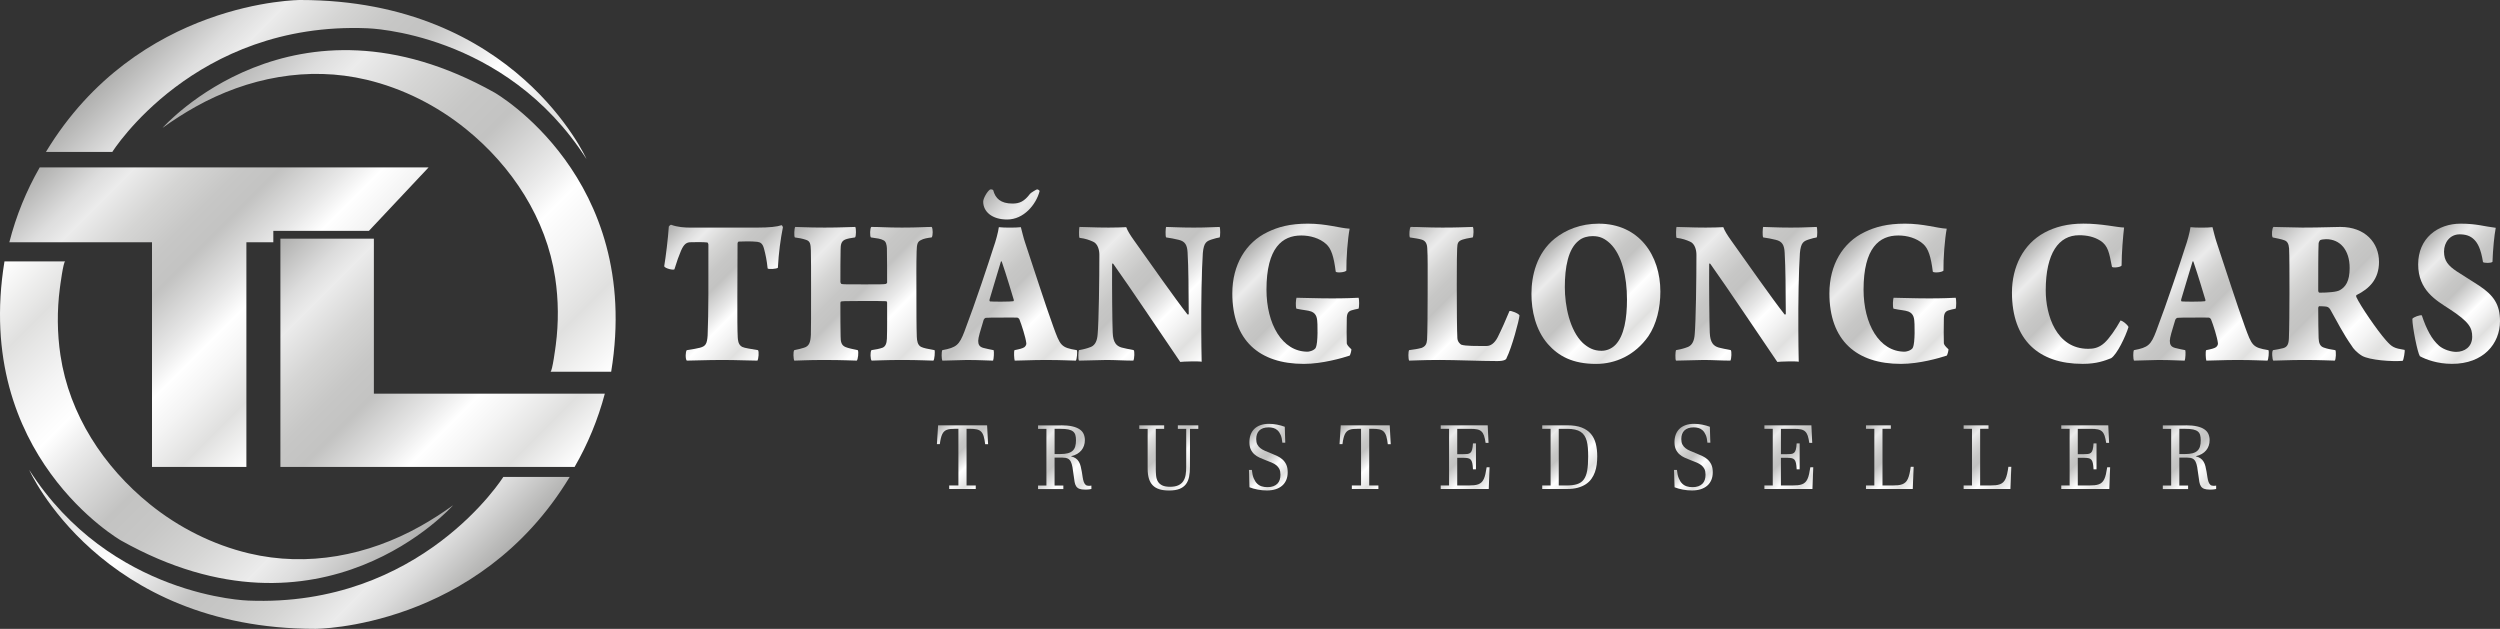 <?xml version="1.0" encoding="UTF-8"?> <svg xmlns="http://www.w3.org/2000/svg" xmlns:xlink="http://www.w3.org/1999/xlink" id="Layer_2" data-name="Layer 2" viewBox="0 0 1615.11 406.26"><rect x="0" y="0" width="1615.11" height="406.26" fill="#333333" stroke="none"/><defs><style> .cls-1 { fill: url(#_Безымянный_градиент_2-10); } .cls-1, .cls-2, .cls-3, .cls-4, .cls-5, .cls-6, .cls-7, .cls-8, .cls-9, .cls-10, .cls-11, .cls-12, .cls-13, .cls-14, .cls-15, .cls-16, .cls-17, .cls-18, .cls-19, .cls-20, .cls-21, .cls-22, .cls-23, .cls-24, .cls-25, .cls-26, .cls-27, .cls-28, .cls-29, .cls-30, .cls-31, .cls-32 { stroke-width: 0px; } .cls-2 { fill: url(#_Безымянный_градиент_2-16); } .cls-3 { fill: url(#_Безымянный_градиент_2-13); } .cls-4 { fill: url(#_Безымянный_градиент_2-14); } .cls-5 { fill: url(#_Безымянный_градиент_2-18); } .cls-6 { fill: url(#_Безымянный_градиент_2-12); } .cls-7 { fill: url(#_Безымянный_градиент_2-11); } .cls-8 { fill: url(#_Безымянный_градиент_2-19); } .cls-9 { fill: url(#_Безымянный_градиент_2-15); } .cls-10 { fill: url(#_Безымянный_градиент_2-17); } .cls-11 { fill: url(#_Безымянный_градиент_2-26); } .cls-12 { fill: url(#_Безымянный_градиент_2-25); } .cls-13 { fill: url(#_Безымянный_градиент_2-28); } .cls-14 { fill: url(#_Безымянный_градиент_2-24); } .cls-15 { fill: url(#_Безымянный_градиент_2-22); } .cls-16 { fill: url(#_Безымянный_градиент_2-23); } .cls-17 { fill: url(#_Безымянный_градиент_2-29); } .cls-18 { fill: url(#_Безымянный_градиент_2-21); } .cls-19 { fill: url(#_Безымянный_градиент_2-27); } .cls-20 { fill: url(#_Безымянный_градиент_2-20); } .cls-21 { fill: url(#_Безымянный_градиент_2-32); } .cls-22 { fill: url(#_Безымянный_градиент_2-30); } .cls-23 { fill: url(#_Безымянный_градиент_2-31); } .cls-24 { fill: url(#_Безымянный_градиент_2); } .cls-25 { fill: url(#_Безымянный_градиент_2-9); } .cls-26 { fill: url(#_Безымянный_градиент_2-4); } .cls-27 { fill: url(#_Безымянный_градиент_2-3); } .cls-28 { fill: url(#_Безымянный_градиент_2-6); } .cls-29 { fill: url(#_Безымянный_градиент_2-5); } .cls-30 { fill: url(#_Безымянный_градиент_2-2); } .cls-31 { fill: url(#_Безымянный_градиент_2-7); } .cls-32 { fill: url(#_Безымянный_градиент_2-8); } </style><linearGradient id="_Безымянный_градиент_2" data-name="Безымянный градиент 2" x1="431.73" y1="146.61" x2="503.72" y2="218.59" gradientUnits="userSpaceOnUse"><stop offset="0" stop-color="#afafae"></stop><stop offset=".03" stop-color="#b9b9b8"></stop><stop offset=".13" stop-color="#ddd"></stop><stop offset=".19" stop-color="#ececec"></stop><stop offset=".19" stop-color="#ebebeb"></stop><stop offset=".3" stop-color="#d5d5d4"></stop><stop offset=".4" stop-color="#c7c7c6"></stop><stop offset=".48" stop-color="#c3c3c2"></stop><stop offset=".61" stop-color="#e8e8e8"></stop><stop offset=".68" stop-color="#fff"></stop><stop offset=".76" stop-color="#f4f4f4"></stop><stop offset=".87" stop-color="#e0e0df"></stop><stop offset="1" stop-color="#fff"></stop></linearGradient><linearGradient id="_Безымянный_градиент_2-2" data-name="Безымянный градиент 2" x1="514.05" y1="146.32" x2="601.87" y2="234.14" xlink:href="#_Безымянный_градиент_2"></linearGradient><linearGradient id="_Безымянный_градиент_2-3" data-name="Безымянный градиент 2" x1="612" y1="149.93" x2="695.05" y2="232.97" xlink:href="#_Безымянный_градиент_2"></linearGradient><linearGradient id="_Безымянный_градиент_2-4" data-name="Безымянный градиент 2" x1="698.34" y1="145.67" x2="781.34" y2="228.67" xlink:href="#_Безымянный_градиент_2"></linearGradient><linearGradient id="_Безымянный_градиент_2-5" data-name="Безымянный градиент 2" x1="810.1" y1="155.64" x2="878.07" y2="223.61" xlink:href="#_Безымянный_градиент_2"></linearGradient><linearGradient id="_Безымянный_градиент_2-6" data-name="Безымянный градиент 2" x1="899.53" y1="158.42" x2="973.03" y2="231.91" xlink:href="#_Безымянный_градиент_2"></linearGradient><linearGradient id="_Безымянный_градиент_2-7" data-name="Безымянный градиент 2" x1="999.81" y1="158.46" x2="1062.22" y2="220.87" xlink:href="#_Безымянный_градиент_2"></linearGradient><linearGradient id="_Безымянный_градиент_2-8" data-name="Безымянный градиент 2" x1="1084.08" y1="145.67" x2="1167.07" y2="228.67" xlink:href="#_Безымянный_градиент_2"></linearGradient><linearGradient id="_Безымянный_градиент_2-9" data-name="Безымянный градиент 2" x1="1195.83" y1="155.64" x2="1263.8" y2="223.61" xlink:href="#_Безымянный_градиент_2"></linearGradient><linearGradient id="_Безымянный_градиент_2-10" data-name="Безымянный градиент 2" x1="1312.86" y1="156.03" x2="1376.17" y2="219.34" xlink:href="#_Безымянный_градиент_2"></linearGradient><linearGradient id="_Безымянный_градиент_2-11" data-name="Безымянный градиент 2" x1="1388" y1="173.89" x2="1455.98" y2="241.88" xlink:href="#_Безымянный_градиент_2"></linearGradient><linearGradient id="_Безымянный_градиент_2-12" data-name="Безымянный градиент 2" x1="1460.88" y1="154.46" x2="1545.86" y2="239.44" xlink:href="#_Безымянный_градиент_2"></linearGradient><linearGradient id="_Безымянный_градиент_2-13" data-name="Безымянный градиент 2" x1="1560.35" y1="161.15" x2="1616.59" y2="217.39" xlink:href="#_Безымянный_градиент_2"></linearGradient><linearGradient id="_Безымянный_градиент_2-14" data-name="Безымянный градиент 2" x1="605.48" y1="275.35" x2="638.21" y2="308.09" xlink:href="#_Безымянный_градиент_2"></linearGradient><linearGradient id="_Безымянный_градиент_2-15" data-name="Безымянный градиент 2" x1="666.46" y1="278.94" x2="704.25" y2="316.73" xlink:href="#_Безымянный_градиент_2"></linearGradient><linearGradient id="_Безымянный_градиент_2-16" data-name="Безымянный градиент 2" x1="738.03" y1="272.76" x2="772.16" y2="306.89" xlink:href="#_Безымянный_градиент_2"></linearGradient><linearGradient id="_Безымянный_градиент_2-17" data-name="Безымянный градиент 2" x1="805.39" y1="282.04" x2="832.73" y2="309.39" xlink:href="#_Безымянный_градиент_2"></linearGradient><linearGradient id="_Безымянный_градиент_2-18" data-name="Безымянный градиент 2" x1="865.59" y1="275.35" x2="898.33" y2="308.09" xlink:href="#_Безымянный_градиент_2"></linearGradient><linearGradient id="_Безымянный_градиент_2-19" data-name="Безымянный градиент 2" x1="928.05" y1="277.47" x2="964.14" y2="313.56" xlink:href="#_Безымянный_градиент_2"></linearGradient><linearGradient id="_Безымянный_градиент_2-20" data-name="Безымянный градиент 2" x1="992.56" y1="278.56" x2="1025.87" y2="311.87" xlink:href="#_Безымянный_градиент_2"></linearGradient><linearGradient id="_Безымянный_градиент_2-21" data-name="Безымянный градиент 2" x1="1080.01" y1="282.04" x2="1107.36" y2="309.39" xlink:href="#_Безымянный_градиент_2"></linearGradient><linearGradient id="_Безымянный_градиент_2-22" data-name="Безымянный градиент 2" x1="1137.18" y1="277.47" x2="1173.27" y2="313.56" xlink:href="#_Безымянный_градиент_2"></linearGradient><linearGradient id="_Безымянный_градиент_2-23" data-name="Безымянный градиент 2" x1="1199.21" y1="281.04" x2="1234.89" y2="316.72" xlink:href="#_Безымянный_градиент_2"></linearGradient><linearGradient id="_Безымянный_градиент_2-24" data-name="Безымянный градиент 2" x1="1262.3" y1="281.04" x2="1297.98" y2="316.72" xlink:href="#_Безымянный_градиент_2"></linearGradient><linearGradient id="_Безымянный_градиент_2-25" data-name="Безымянный градиент 2" x1="1328.97" y1="277.47" x2="1365.05" y2="313.56" xlink:href="#_Безымянный_градиент_2"></linearGradient><linearGradient id="_Безымянный_градиент_2-26" data-name="Безымянный градиент 2" x1="1393.1" y1="278.94" x2="1430.89" y2="316.73" xlink:href="#_Безымянный_градиент_2"></linearGradient><linearGradient id="_Безымянный_градиент_2-27" data-name="Безымянный градиент 2" x1="58.22" y1="75.57" x2="221.75" y2="239.09" xlink:href="#_Безымянный_градиент_2"></linearGradient><linearGradient id="_Безымянный_градиент_2-28" data-name="Безымянный градиент 2" x1="171.64" y1="163.7" x2="340.41" y2="332.46" xlink:href="#_Безымянный_градиент_2"></linearGradient><linearGradient id="_Безымянный_градиент_2-29" data-name="Безымянный градиент 2" x1="114.42" y1="4.79" x2="295.61" y2="185.97" xlink:href="#_Безымянный_градиент_2"></linearGradient><linearGradient id="_Безымянный_градиент_2-30" data-name="Безымянный градиент 2" x1="165.6" y1="21.92" x2="389.33" y2="245.65" xlink:href="#_Безымянный_градиент_2"></linearGradient><linearGradient id="_Безымянный_градиент_2-31" data-name="Безымянный градиент 2" x1="-4669.83" y1="-14236" x2="-4488.65" y2="-14054.82" gradientTransform="translate(-4386.52 -13834.52) rotate(-180)" xlink:href="#_Безымянный_градиент_2"></linearGradient><linearGradient id="_Безымянный_градиент_2-32" data-name="Безымянный градиент 2" x1="-4618.65" y1="-14221.63" x2="-4394.92" y2="-13997.9" gradientTransform="translate(-4386.52 -13834.52) rotate(-180)" xlink:href="#_Безымянный_градиент_2"></linearGradient></defs><g id="Layer_1-2" data-name="Layer 1"><g><g><path class="cls-24" d="m489.33,232.98c-5.24,0-12.97-.42-22.57-.42-10.85,0-18.7.42-23.07.42-1-.99-.87-5.93,0-6.77,3.74-.56,6.98-1.13,8.48-1.55,3.74-.99,4.61-2.54,4.99-7.9.62-14.82.5-36.27.5-58.85,0-.28-.37-1.27-.75-1.27-2.37-.28-8.23-.28-11.1-.14-2,.14-3.87.85-5.86,5.5-1.37,3.25-2.62,6.63-4.24,12-.62.71-6.11-.56-6.61-1.98,1-5.93,2.49-18.06,2.99-25.68.12-.28,1.12-1.27,1.5-1.13,3.99,1.55,8.98,1.83,11.97,1.83h43.64c7.85,0,12.84-.56,15.71-1.55.5.14.87,1.13.87,1.41-1.5,7.48-2.74,16.51-3.24,26.11-.87.71-5.98,1.13-6.61.42-.62-5.64-1.25-8.61-2.37-12.84-.87-3.25-2.24-4.09-4.36-4.37-3.62-.42-9.6-.28-12.09-.14-.25.14-.62.71-.62,1.27,0,20.46-.37,52.78.12,60.54.12,1.41.12,4.8,2.87,6.21,1.75.85,5.61,1.27,10.22,2.12.75.85.37,5.64-.37,6.77Z"></path><path class="cls-30" d="m513.76,146.61c3.24,0,7.23.42,19.08.42,10.6,0,16.96-.42,19.7-.42.62.85.62,6.07-.12,6.77-2.37.28-5.24.85-6.48,1.41-2.49,1.13-2.87,3.25-2.87,6.63-.13,5.93-.13,12.98-.13,20.89.25.71.37.85.62,1.13,1.12.28,2.99.28,15.21.28,8.98,0,12.22,0,13.47-.28.37-.14.87-.56.87-.85,0-6.91,0-14.25-.13-22.3-.12-1.83-.5-4.37-2.24-5.08-1.75-.99-4.11-1.27-8.1-1.83-.75-.71-.62-6.07.25-6.77,6.36,0,9.6.42,19.82.42,10.97,0,14.59-.42,19.2-.42.87.99.87,5.79,0,6.77-2.62.28-5.49.85-6.86,1.69-2.37.99-2.74,2.82-2.87,7.34-.25,9.17-.13,16.09-.13,27.8,0,9.6,0,21.03.25,27.38.12,2.54.5,5.36,2.74,6.49,1.75.85,4.11,1.27,8.73,2.12.37.99,0,6.07-.75,6.77-2.87,0-9.1-.42-20.2-.42s-17.21.42-19.7.42c-.87-.85-1-5.64-.12-6.77,2.87-.42,5.11-.85,7.11-1.55,1.87-.71,2.74-2.68,2.87-5.79.25-6.77.13-14.25.13-23.43,0-.28-.25-.85-.62-.85-2.37-.14-8.6-.14-14.21-.14-13.34,0-14.59.14-15.09.42-.12.14-.25.71-.25.85,0,9.03,0,16.37.13,21.45,0,3.39.37,5.93,3.24,7.06,1.62.71,5.11,1.41,7.85,1.98.75,1.13.12,6.07-.62,6.77-2.24,0-8.23-.42-21.57-.42-10.35,0-16.71.42-18.83.42-.5-.71-.87-5.79,0-6.77,2.87-.56,4.36-.99,6.23-1.55,3.37-.99,4.24-3.39,4.49-8.33.13-2.12.13-15.24.13-27.94,0-13.97,0-22.16-.13-26.39-.12-4.52-.5-6.21-3.12-7.06-2.49-.85-4.99-1.27-7.23-1.55-.62-.56-.37-6.21.25-6.77Z"></path><path class="cls-27" d="m623.1,214.07c7.36-19.33,15.58-44.31,18.83-54.47,1.25-3.39,2.99-9.74,3.37-12.84,2.24.28,4.61.28,7.11.28,2.62,0,4.99,0,7.11-.28.75,2.82,1.75,7.06,2.62,9.6,4.74,14.11,13.59,41.77,18.33,54.61,4.49,12.28,4.86,13.55,15.21,15.24.5.99,0,6.07-.62,6.77-3.24,0-8.35-.42-19.45-.42-9.48,0-15.34.42-20.07.42-.37-1.13-.62-5.93-.12-6.77,2.87-.56,5.36-1.13,6.48-1.98,1.12-.99,1.25-2.12,1.12-2.68-.37-3.39-2.99-11.71-4.49-15.38-.25-.42-.87-.99-1.5-.99-2.49-.14-7.36,0-10.85,0-4.99,0-7.36,0-9.23.14-.5,0-1.25.71-1.5,1.41-2.12,6.92-3.49,11.43-3.49,13.41,0,2.26.62,3.95,3.49,4.66,2.24.56,4.24.99,6.48,1.41.37.85.12,5.79-.37,6.77-2.99,0-8.35-.42-16.96-.42-4.74,0-11.35.42-15.83.42-.5-1.13-.62-5.5,0-6.77,9.23-1.69,10.97-3.39,14.34-12.14Zm42.39-88.91c.37-.56,4.11-2.82,4.49-2.82.5,0,1.75.56,1.62,1.27-2.25,8.47-10.1,18.2-20.95,18.2-9.6,0-15.46-4.94-15.46-11.57,0-1.98,2.49-6.49,4.36-7.76.37-.28,1.87-.14,2.12.42,1.37,5.22,4.74,8.61,12.47,8.61,4.61,0,7.61-1.41,11.35-6.35Zm-18.83,43.75c-2.24,7.2-5.24,17.64-7.36,24.56-.13.42-.13,1.13.37,1.27,1.5.14,3.86.14,7.48.14,4.12,0,6.61-.14,7.48-.28.25,0,.37-.56.37-.71-.62-2.12-5.11-17.08-7.85-24.98-.12,0-.37-.14-.5,0Z"></path><path class="cls-26" d="m697.4,146.61c4.24,0,9.1.42,18.83.42,4.11,0,8.85-.14,11.35-.28,1,2.54,2.37,4.8,4.99,8.47,10.47,14.68,26.93,38.24,34.66,47.98.25,0,.5-.14.75-.14-.12-18.06-.12-29.07-.75-39.94-.25-4.66-1.5-7.2-5.74-8.18-2.87-.71-5.24-1.13-8.1-1.55-.62-.56-.37-6.49,0-6.77,2.74,0,8.35.42,17.83.42s13.71-.42,16.71-.42c.5.56.5,6.21,0,6.77-1.5.28-2.87.56-4.99,1.27-3.37,1.13-5.24,1.83-5.86,8.89-.75,11.15-1.12,31.47-1,50.1,0,6.49.13,14.54.25,20.04-1.99-.42-11.97-.14-13.84.14-9.48-13.83-32.17-47.84-43.26-63.36-.5-.56-.75,0-.75.14-.13,15.52.12,38.24.37,44.31.25,6.35,2.37,8.61,5.74,9.6,2.12.56,4.36.99,7.85,1.69.62.71.5,5.5-.25,6.77-5.74,0-11.6-.42-17.33-.42-5.24,0-12.47.42-17.83.42-.62-.85-.37-6.21,0-6.77,2.99-.56,4.99-.99,7.85-2.12,2.87-1.27,3.99-4.37,4.24-8.19.75-7.76,1.12-36.27,1.12-51.23,0-3.1-1-7.34-4.24-8.61-2.24-.99-4.86-1.98-8.6-2.4-.5-.71-.37-6.49,0-7.06Z"></path><path class="cls-29" d="m871.94,229.73c-4.61,1.55-17.83,5.36-29.55,5.36-28.93,0-46.26-15.24-46.26-45.58,0-18.35,8.6-32.88,22.94-39.66,6.73-3.25,14.34-5.36,25.81-5.36,12.22,0,20.82,2.96,27.05,3.25-1.25,6.49-2.24,19.19-2.12,27.1-1,1.13-5.98,1.55-6.86.71-1.25-9.74-2.87-14.96-6.23-17.92-4.24-3.81-10.35-5.5-16.08-5.5-12.22,0-22.44,7.9-22.44,35,0,22.16,10.1,40.08,26.56,40.08.62,0,3.62-.42,5.11-2.26.5-.71,1-3.39,1-4.09.37-3.53.37-7.62.25-11.43-.12-3.53-.37-6.77-3.99-8.18-2.37-.85-5.11-.85-9.6-1.83-.62-1.41-.37-6.21.12-7.06,3.37,0,12.72.42,22.82.42,9.1,0,14.21-.28,17.21-.42.5.85.5,6.21,0,7.06-1.5.28-3.49.71-4.74,1.13-1.99.71-2.87,2.12-2.87,5.5-.12,2.54-.12,15.1,0,15.81.25.99.87,1.83,2.99,3.81,0,.99-.62,3.39-1.12,4.09Z"></path><path class="cls-28" d="m911.34,146.61c6.36,0,10.47.42,20.57.42s14.09-.28,19.58-.42c.75.85.5,5.79,0,6.77-3.49.56-5.36.99-6.61,1.41-2.87.99-3.37,2.12-3.49,5.64-.13,2.26-.25,8.47-.25,23.57s.12,30.62.37,34.29c.12,2.68,1.87,3.95,2.49,4.37,2.87.99,9.85.85,16.46.85,2.37,0,4.99-1.55,7.11-5.64,2.37-4.66,5.61-12,7.61-16.93.87-.42,5.98,1.55,6.48,2.82-.25,3.25-4.99,20.89-8.35,27.52-.13.99-1.62,1.98-5.98,1.98-10.85,0-26.68-.71-37.03-.71-12.22,0-16.96.42-19.95.42-.62-1.27-.62-5.93,0-6.77,4.11-.56,5.11-.71,7.98-1.41,2.49-.99,3.37-2.4,3.62-5.36.25-3.25.37-20.74.37-29.21,0-16.79.12-24.27-.25-29.78-.12-2.96-1.12-4.94-3.62-5.64-1.5-.56-5.11-.99-7.61-1.41-.62-1.27-.25-6.21.5-6.77Z"></path><path class="cls-31" d="m999.98,222.26c-7.98-9.17-10.6-21.59-10.6-32.46,0-11.71,3.37-26.25,15.09-35.7,7.11-5.64,16.71-9.6,28.3-9.6,26.18,0,39.9,20.46,39.9,43.89,0,10.58-2.49,21.03-7.73,28.79-8.73,12.42-21.32,17.92-33.79,17.92-15.21,0-24.31-5.08-31.17-12.84Zm43.64.56c5.73-5.93,7.48-17.22,7.48-29.35,0-14.82-3.37-28.93-10.85-36.13-3.49-3.25-6.61-4.8-11.35-4.8-3.12,0-6.48.85-8.85,2.82-6.98,5.36-9.1,17.22-9.1,30.2,0,12,3.12,27.8,11.59,35.99,3.49,3.1,6.98,5.08,12.09,5.08,2.99,0,6.36-1.13,8.98-3.81Z"></path><path class="cls-32" d="m1083.13,146.61c4.24,0,9.1.42,18.83.42,4.11,0,8.85-.14,11.35-.28,1,2.54,2.37,4.8,4.99,8.47,10.47,14.68,26.93,38.24,34.66,47.98.25,0,.5-.14.75-.14-.12-18.06-.12-29.07-.75-39.94-.25-4.66-1.5-7.2-5.74-8.18-2.87-.71-5.24-1.13-8.1-1.55-.62-.56-.37-6.49,0-6.77,2.74,0,8.35.42,17.83.42s13.71-.42,16.71-.42c.5.56.5,6.21,0,6.77-1.5.28-2.87.56-4.99,1.27-3.37,1.13-5.24,1.83-5.86,8.89-.75,11.15-1.12,31.47-1,50.1,0,6.49.13,14.54.25,20.04-1.99-.42-11.97-.14-13.84.14-9.48-13.83-32.17-47.84-43.26-63.36-.5-.56-.75,0-.75.14-.13,15.52.12,38.24.37,44.31.25,6.35,2.37,8.61,5.74,9.6,2.12.56,4.36.99,7.85,1.69.62.71.5,5.5-.25,6.77-5.74,0-11.6-.42-17.33-.42-5.24,0-12.47.42-17.83.42-.62-.85-.37-6.21,0-6.77,2.99-.56,4.99-.99,7.85-2.12,2.87-1.27,3.99-4.37,4.24-8.19.75-7.76,1.12-36.27,1.12-51.23,0-3.1-1-7.34-4.24-8.61-2.24-.99-4.86-1.98-8.6-2.4-.5-.71-.37-6.49,0-7.06Z"></path><path class="cls-25" d="m1257.68,229.73c-4.61,1.55-17.83,5.36-29.55,5.36-28.93,0-46.26-15.24-46.26-45.58,0-18.35,8.6-32.88,22.94-39.66,6.73-3.25,14.34-5.36,25.81-5.36,12.22,0,20.82,2.96,27.05,3.25-1.25,6.49-2.24,19.19-2.12,27.1-1,1.13-5.98,1.55-6.86.71-1.25-9.74-2.87-14.96-6.23-17.92-4.24-3.81-10.35-5.5-16.08-5.5-12.22,0-22.44,7.9-22.44,35,0,22.16,10.1,40.08,26.56,40.08.62,0,3.62-.42,5.11-2.26.5-.71,1-3.39,1-4.09.37-3.53.37-7.62.25-11.43-.12-3.53-.37-6.77-3.99-8.18-2.37-.85-5.11-.85-9.6-1.83-.62-1.41-.37-6.21.12-7.06,3.37,0,12.72.42,22.82.42,9.1,0,14.21-.28,17.21-.42.5.85.5,6.21,0,7.06-1.5.28-3.49.71-4.74,1.13-1.99.71-2.87,2.12-2.87,5.5-.12,2.54-.12,15.1,0,15.81.25.99.87,1.83,2.99,3.81,0,.99-.62,3.39-1.12,4.09Z"></path><path class="cls-1" d="m1356.91,155.5c-3.99-2.54-8.6-3.53-13.71-3.53-13.09,0-21.57,11.43-21.57,35.7,0,15.81,6.73,37.68,27.43,37.68,3.12,0,6.73-.42,10.47-3.81,3.12-2.82,7.23-8.75,10.47-14.54,1.5.42,4.11,2.4,5.11,4.23-1.87,6.21-7.48,17.78-11.22,20.18-3.99,1.55-9.23,3.67-18.45,3.67-28.3,0-45.63-15.38-45.63-46.15,0-16.23,7.11-31.19,21.07-38.67,6.86-3.67,14.84-5.79,25.06-5.79,11.97,0,21.57,2.4,26.31,2.54-.62,4.94-1.62,16.93-1.62,24.56-.62,1.13-5.98,1.69-6.23.71-1.75-9.03-2.49-13.55-7.48-16.79Z"></path><path class="cls-7" d="m1392.94,214.07c7.36-19.33,15.58-44.31,18.83-54.47,1.25-3.39,2.99-9.74,3.37-12.84,2.24.28,4.61.28,7.11.28,2.62,0,4.99,0,7.11-.28.75,2.82,1.75,7.06,2.62,9.6,4.74,14.11,13.59,41.77,18.33,54.61,4.49,12.28,4.86,13.55,15.21,15.24.5.99,0,6.07-.62,6.77-3.24,0-8.35-.42-19.45-.42-9.48,0-15.34.42-20.07.42-.37-1.13-.62-5.93-.12-6.77,2.87-.56,5.36-1.13,6.48-1.98,1.12-.99,1.25-2.12,1.12-2.68-.37-3.39-2.99-11.71-4.49-15.38-.25-.42-.87-.99-1.5-.99-2.49-.14-7.36,0-10.85,0-4.99,0-7.36,0-9.23.14-.5,0-1.25.71-1.5,1.41-2.12,6.92-3.49,11.43-3.49,13.41,0,2.26.62,3.95,3.49,4.66,2.24.56,4.24.99,6.48,1.41.37.85.12,5.79-.37,6.77-2.99,0-8.35-.42-16.96-.42-4.74,0-11.35.42-15.83.42-.5-1.13-.62-5.5,0-6.77,9.23-1.69,10.97-3.39,14.34-12.14Zm23.56-45.16c-2.24,7.2-5.24,17.64-7.36,24.56-.13.42-.13,1.13.37,1.27,1.5.14,3.86.14,7.48.14,4.12,0,6.61-.14,7.48-.28.25,0,.37-.56.37-.71-.62-2.12-5.11-17.08-7.85-24.98-.12,0-.37-.14-.5,0Z"></path><path class="cls-6" d="m1468.74,146.61c3.12,0,13.71.42,18.7.42,12.84,0,20.32-.42,24.56-.42,15.96,0,24.94,10.16,24.94,22.58,0,11.15-6.23,17.36-14.59,21.45-.12,0-.25.85-.12,1.13,2.62,5.79,13.59,21.73,19.08,27.94,4.11,4.66,5.36,5.22,12.22,6.35.25.28-.62,6.77-1.37,7.06-6.98.56-21.2-.42-26.18-3.25-3.49-2.12-5.86-4.94-6.61-6.35-5.24-7.34-9.72-16.09-13.84-23.43-1-1.69-1.87-1.98-3.62-2.12-1.25-.14-3.24-.14-3.62-.14-.25,0-.62.71-.62.99,0,8.61.12,15.1.25,19.62.13,3.1.87,5.22,3.24,6.07,2.87.99,4.11,1.13,7.48,1.69.75.14.5,6.77-.37,6.77-2.12,0-9.1-.42-19.45-.42s-16.58.42-20.2.42c-.62-.56-1.12-6.07-.12-6.77,1.87-.28,4.86-.85,6.48-1.27,2.74-.71,3.62-2.68,3.74-6.49.25-4.52.37-20.46.37-29.21,0-13.83,0-23.71-.25-28.79-.25-3.1-1.25-4.8-3.49-5.36-1.5-.56-4.36-1.13-7.11-1.69-.87-1.27-.37-6.21.5-6.77Zm30.05,8.61c-.37.42-.87,1.55-.87,2.12-.25,4.37-.25,20.04-.25,30.34,0,.56.25,1.41.87,1.41,5.11,0,11.22-.42,13.21-1.69,3.49-1.98,6.23-5.64,6.23-14.25,0-11.71-6.23-18.63-15.21-18.63-1.25,0-3.49.28-3.99.71Z"></path><path class="cls-3" d="m1575.58,223.24c3.24,2.82,8.23,4.09,11.22,4.09,5.24,0,10.35-3.11,10.35-9.74,0-5.64-1.62-9.46-14.84-18.06-8.48-5.5-20.07-12-20.07-28.79s12.59-26.25,27.43-26.25c10.35,0,15.34,1.83,22.69,2.68-1,5.36-1.75,13.12-2.12,22.01-.87.85-5.36.85-6.11.14-1.37-8.47-3.37-12.28-5.86-14.68-2.37-2.26-5.24-3.25-9.23-3.25-6.11,0-10.1,5.08-10.1,11.15s2.87,9.17,8.1,12.7l14.59,9.31c9.35,6.21,13.47,12.14,13.47,22.86,0,14.68-10.72,27.66-31.05,27.66-9.35,0-16.83-2.82-20.7-4.94-1.5-2.12-4.86-18.77-4.86-24.13.62-1.13,5.11-2.68,6.11-2.26,2.99,9.03,6.48,15.52,10.97,19.47Z"></path></g><g><path class="cls-4" d="m606.05,274.77h31.65l.65,12.2h-1.89c-.25-2.11-.58-3.82-.97-5.13-.4-1.3-.96-2.31-1.69-3.02-.73-.71-1.67-1.18-2.82-1.43-1.15-.24-2.6-.37-4.35-.37h-2.19v36.61h5.94v2.27h-17.15v-2.27h5.94v-36.61h-2.05c-1.17,0-2.21.05-3.11.14-.9.09-1.69.27-2.36.54-.68.26-1.26.63-1.74,1.1-.49.47-.9,1.08-1.24,1.81-.34.74-.63,1.62-.88,2.66s-.46,2.27-.63,3.68h-1.89l.78-12.2Z"></path><path class="cls-9" d="m685.51,274.77c2.86,0,5.28.23,7.24.68,1.96.45,3.55,1.1,4.75,1.93,1.21.83,2.07,1.84,2.59,3.02.52,1.18.78,2.49.78,3.92,0,1.25-.18,2.43-.55,3.54-.37,1.11-.92,2.12-1.66,3.03-.74.91-1.66,1.68-2.77,2.34-1.11.65-2.41,1.15-3.9,1.49v.11c1.24.3,2.26.75,3.07,1.33.8.59,1.45,1.3,1.94,2.15.5.85.88,1.82,1.16,2.9.28,1.09.53,2.28.74,3.58.22,1.34.41,2.56.58,3.67.17,1.1.4,2.06.69,2.86.29.8.68,1.43,1.17,1.87.49.44,1.18.67,2.07.67.16,0,.39,0,.69-.03.3-.02.62-.06.99-.11v2.18c-.31.08-.64.14-1,.2s-.72.1-1.09.13c-.37.03-.73.05-1.08.06-.35,0-.66.01-.93.01-1.57,0-2.8-.17-3.69-.52-.89-.35-1.58-.89-2.05-1.63-.48-.74-.81-1.66-1.01-2.77-.2-1.11-.39-2.44-.57-3.96-.27-2.23-.54-4.1-.81-5.61-.27-1.51-.65-2.72-1.13-3.64-.49-.92-1.14-1.57-1.97-1.95-.83-.39-1.95-.58-3.38-.58h-5.08v18.04h5.67v2.27h-16.34v-2.27h5.4v-36.61h-5.4v-2.26h14.88Zm-4.21,18.57h3.59c1.94,0,3.57-.17,4.88-.51,1.31-.34,2.36-.87,3.16-1.6.8-.73,1.37-1.65,1.7-2.77.33-1.12.5-2.48.5-4.06,0-1.32-.14-2.45-.4-3.38-.27-.93-.77-1.69-1.5-2.28-.73-.58-1.74-1.01-3.02-1.29-1.29-.27-2.96-.41-5.01-.41h-3.89v16.31Z"></path><path class="cls-2" d="m746.68,302.61c0,1.62.07,3.15.2,4.59.13,1.44.5,2.69,1.11,3.77s1.52,1.93,2.76,2.56c1.23.63,2.95.95,5.14.95s4.03-.33,5.4-.98c1.37-.65,2.43-1.55,3.17-2.69s1.25-2.49,1.5-4.05c.25-1.56.38-3.24.38-5.05v-24.66h-5.4v-2.26h13.21v2.26h-5.37v24.35c0,2.53-.2,4.76-.59,6.68-.4,1.93-1.11,3.54-2.13,4.84-1.03,1.3-2.41,2.29-4.16,2.96-1.75.67-3.97,1.01-6.67,1.01-2.41,0-4.49-.27-6.24-.82-1.75-.55-3.18-1.4-4.29-2.55-1.12-1.15-1.94-2.62-2.47-4.4s-.8-3.9-.8-6.36v-25.71h-5.4v-2.26h16.07v2.26h-5.4v25.57Z"></path><path class="cls-10" d="m806.86,303.6h1.89c.2,2.15.59,3.95,1.19,5.38s1.33,2.58,2.2,3.43c.87.85,1.87,1.45,3,1.8,1.13.35,2.32.52,3.58.52,1.51,0,2.8-.2,3.88-.59,1.07-.4,1.95-.95,2.65-1.66s1.2-1.56,1.51-2.55c.31-.99.47-2.08.47-3.27,0-1.47-.23-2.68-.7-3.64-.47-.95-1.12-1.76-1.96-2.44-.84-.67-1.84-1.25-3.01-1.74-1.17-.49-2.46-1-3.86-1.53-1.4-.53-2.74-1.09-4.01-1.67-1.27-.58-2.39-1.31-3.36-2.18-.97-.87-1.74-1.93-2.31-3.19-.57-1.26-.85-2.82-.85-4.69,0-1.76.27-3.36.81-4.81.54-1.45,1.34-2.69,2.4-3.72,1.06-1.03,2.38-1.83,3.96-2.39,1.58-.57,3.41-.85,5.5-.85.83,0,1.68.04,2.57.13s1.76.21,2.63.38c.87.17,1.73.37,2.58.61.85.24,1.65.5,2.4.78l.32,10.28h-1.89c-.16-2.04-.52-3.7-1.08-4.98-.56-1.28-1.24-2.29-2.04-3.02-.8-.73-1.69-1.23-2.67-1.5-.98-.27-1.99-.41-3.01-.41-1.37,0-2.56.17-3.57.52-1.01.35-1.85.85-2.51,1.5-.67.65-1.17,1.44-1.5,2.38-.33.93-.5,1.99-.5,3.16,0,1.4.23,2.56.7,3.48.47.93,1.13,1.72,1.98,2.39.85.67,1.88,1.27,3.08,1.78,1.2.52,2.52,1.06,3.96,1.63,1.31.53,2.61,1.09,3.88,1.68,1.27.59,2.4,1.34,3.4,2.24,1,.9,1.8,2,2.42,3.31.61,1.31.92,2.94.92,4.88s-.31,3.57-.93,5.04c-.62,1.47-1.51,2.71-2.67,3.71-1.16,1-2.58,1.77-4.25,2.29s-3.57.79-5.67.79c-.92,0-1.87-.05-2.85-.14-.98-.09-1.95-.24-2.92-.42-.96-.19-1.9-.41-2.82-.65-.92-.25-1.77-.53-2.57-.85l-.35-11.21Z"></path><path class="cls-5" d="m866.17,274.77h31.65l.65,12.2h-1.89c-.25-2.11-.58-3.82-.97-5.13-.4-1.3-.96-2.31-1.69-3.02-.73-.71-1.67-1.18-2.82-1.43-1.15-.24-2.6-.37-4.35-.37h-2.19v36.61h5.94v2.27h-17.15v-2.27h5.94v-36.61h-2.05c-1.17,0-2.21.05-3.11.14-.9.09-1.69.27-2.36.54-.68.26-1.26.63-1.74,1.1-.49.47-.9,1.08-1.24,1.81-.34.74-.63,1.62-.88,2.66s-.46,2.27-.63,3.68h-1.89l.78-12.2Z"></path><path class="cls-8" d="m941.42,293.43h3.54c1.21,0,2.22-.05,3.03-.14.81-.09,1.46-.36,1.96-.81.49-.44.87-1.13,1.12-2.07.25-.93.43-2.25.54-3.95h1.92v16.76h-1.92c-.09-1.72-.24-3.07-.46-4.06-.22-.99-.57-1.74-1.05-2.25-.49-.51-1.14-.83-1.96-.96-.82-.13-1.88-.2-3.17-.2h-3.54v17.9h7.16c1.4,0,2.64-.06,3.7-.17,1.06-.11,1.99-.32,2.78-.62.79-.3,1.47-.73,2.04-1.27.57-.55,1.06-1.26,1.47-2.12.41-.87.77-1.93,1.05-3.17.29-1.25.56-2.72.81-4.42h1.89l-.54,14.04h-31.03v-2.27h5.4v-36.61h-5.4v-2.26h30.36l.54,11.35h-1.89c-.27-1.89-.6-3.42-1-4.6-.4-1.18-.95-2.1-1.66-2.77-.71-.67-1.64-1.12-2.78-1.36-1.14-.24-2.59-.35-4.33-.35h-8.56v16.4Z"></path><path class="cls-20" d="m996.35,315.92v-2.27h5.4v-36.61h-5.4v-2.26h16.31c3.64,0,6.68.47,9.14,1.42,2.46.94,4.43,2.29,5.93,4.03,1.49,1.75,2.56,3.86,3.2,6.33.64,2.47.96,5.24.96,8.3,0,1.77-.11,3.53-.34,5.25-.23,1.73-.62,3.37-1.17,4.93-.56,1.56-1.31,3-2.26,4.33-.94,1.33-2.15,2.48-3.61,3.45-1.46.97-3.2,1.73-5.21,2.28-2.02.55-4.37.82-7.05.82h-15.91Zm10.67-2.27h4.89c2.77,0,5.07-.28,6.9-.85,1.83-.57,3.27-1.56,4.33-2.97s1.81-3.33,2.24-5.75.65-5.47.65-9.17c0-2.02-.07-3.87-.2-5.55-.14-1.68-.38-3.18-.74-4.5-.36-1.32-.86-2.47-1.5-3.45-.64-.98-1.46-1.79-2.46-2.44s-2.21-1.12-3.63-1.44c-1.42-.32-3.1-.48-5.02-.48h-5.46v36.61Z"></path><path class="cls-18" d="m1081.48,303.6h1.89c.2,2.15.59,3.95,1.19,5.38s1.33,2.58,2.2,3.43c.87.85,1.87,1.45,3,1.8,1.13.35,2.32.52,3.58.52,1.51,0,2.8-.2,3.88-.59,1.07-.4,1.95-.95,2.65-1.66s1.2-1.56,1.51-2.55c.31-.99.47-2.08.47-3.27,0-1.47-.23-2.68-.7-3.64-.47-.95-1.12-1.76-1.96-2.44-.84-.67-1.84-1.25-3.01-1.74-1.17-.49-2.46-1-3.86-1.53-1.4-.53-2.74-1.09-4.01-1.67-1.27-.58-2.39-1.31-3.36-2.18-.97-.87-1.74-1.93-2.31-3.19-.57-1.26-.85-2.82-.85-4.69,0-1.76.27-3.36.81-4.81.54-1.45,1.34-2.69,2.4-3.72,1.06-1.03,2.38-1.83,3.96-2.39,1.58-.57,3.41-.85,5.5-.85.83,0,1.68.04,2.57.13s1.76.21,2.63.38c.87.17,1.73.37,2.58.61.85.24,1.65.5,2.4.78l.32,10.28h-1.89c-.16-2.04-.52-3.7-1.08-4.98-.56-1.28-1.24-2.29-2.04-3.02-.8-.73-1.69-1.23-2.67-1.5-.98-.27-1.99-.41-3.01-.41-1.37,0-2.56.17-3.57.52-1.01.35-1.85.85-2.51,1.5-.67.65-1.17,1.44-1.5,2.38-.33.93-.5,1.99-.5,3.16,0,1.4.23,2.56.7,3.48.47.93,1.13,1.72,1.98,2.39.85.67,1.88,1.27,3.08,1.78,1.2.52,2.52,1.06,3.96,1.63,1.31.53,2.61,1.09,3.88,1.68,1.27.59,2.4,1.34,3.4,2.24,1,.9,1.8,2,2.42,3.31.61,1.31.92,2.94.92,4.88s-.31,3.57-.93,5.04-1.51,2.71-2.67,3.71c-1.16,1-2.58,1.77-4.25,2.29s-3.57.79-5.67.79c-.92,0-1.87-.05-2.85-.14-.98-.09-1.95-.24-2.92-.42-.96-.19-1.9-.41-2.82-.65-.92-.25-1.77-.53-2.57-.85l-.35-11.21Z"></path><path class="cls-15" d="m1150.54,293.43h3.54c1.21,0,2.22-.05,3.03-.14.81-.09,1.46-.36,1.96-.81.49-.44.87-1.13,1.12-2.07.25-.93.43-2.25.54-3.95h1.92v16.76h-1.92c-.09-1.72-.24-3.07-.46-4.06-.22-.99-.57-1.74-1.05-2.25-.49-.51-1.14-.83-1.96-.96-.82-.13-1.88-.2-3.17-.2h-3.54v17.9h7.16c1.4,0,2.64-.06,3.7-.17,1.06-.11,1.99-.32,2.78-.62.79-.3,1.47-.73,2.04-1.27.57-.55,1.06-1.26,1.47-2.12.41-.87.77-1.93,1.05-3.17.29-1.25.56-2.72.81-4.42h1.89l-.54,14.04h-31.03v-2.27h5.4v-36.61h-5.4v-2.26h30.36l.54,11.35h-1.89c-.27-1.89-.6-3.42-1-4.6-.4-1.18-.95-2.1-1.66-2.77-.71-.67-1.64-1.12-2.78-1.36-1.14-.24-2.59-.35-4.33-.35h-8.56v16.4Z"></path><path class="cls-16" d="m1222.49,313.65c1.4,0,2.64-.06,3.7-.17,1.06-.11,1.99-.33,2.8-.64.8-.31,1.49-.75,2.07-1.3s1.07-1.28,1.49-2.17c.41-.89.77-1.97,1.07-3.24.3-1.27.56-2.79.8-4.54h1.89l-.59,14.33h-30.22v-2.27h5.4v-36.61h-5.4v-2.26h16.07v2.26h-5.4v36.61h6.35Z"></path><path class="cls-14" d="m1285.58,313.65c1.4,0,2.64-.06,3.7-.17,1.06-.11,1.99-.33,2.8-.64.8-.31,1.49-.75,2.07-1.3s1.07-1.28,1.49-2.17c.41-.89.77-1.97,1.07-3.24.3-1.27.56-2.79.8-4.54h1.89l-.59,14.33h-30.22v-2.27h5.4v-36.61h-5.4v-2.26h16.07v2.26h-5.4v36.61h6.35Z"></path><path class="cls-12" d="m1342.33,293.43h3.54c1.21,0,2.22-.05,3.03-.14.81-.09,1.46-.36,1.96-.81.49-.44.87-1.13,1.12-2.07.25-.93.43-2.25.54-3.95h1.92v16.76h-1.92c-.09-1.72-.24-3.07-.46-4.06-.22-.99-.57-1.74-1.05-2.25-.49-.51-1.14-.83-1.96-.96-.82-.13-1.88-.2-3.17-.2h-3.54v17.9h7.16c1.4,0,2.64-.06,3.7-.17,1.06-.11,1.99-.32,2.78-.62.79-.3,1.47-.73,2.04-1.27.57-.55,1.06-1.26,1.47-2.12.41-.87.77-1.93,1.05-3.17.29-1.25.56-2.72.81-4.42h1.89l-.54,14.04h-31.03v-2.27h5.4v-36.61h-5.4v-2.26h30.36l.54,11.35h-1.89c-.27-1.89-.6-3.42-1-4.6-.4-1.18-.95-2.1-1.66-2.77-.71-.67-1.64-1.12-2.78-1.36-1.14-.24-2.59-.35-4.33-.35h-8.56v16.4Z"></path><path class="cls-11" d="m1412.15,274.77c2.86,0,5.28.23,7.24.68,1.96.45,3.55,1.1,4.75,1.93,1.21.83,2.07,1.84,2.59,3.02.52,1.18.78,2.49.78,3.92,0,1.25-.18,2.43-.55,3.54-.37,1.11-.92,2.12-1.66,3.03-.74.91-1.66,1.68-2.77,2.34-1.11.65-2.41,1.15-3.9,1.49v.11c1.24.3,2.26.75,3.07,1.33.8.59,1.45,1.3,1.94,2.15.5.85.88,1.82,1.16,2.9.28,1.09.53,2.28.74,3.58.22,1.34.41,2.56.58,3.67.17,1.1.4,2.06.69,2.86.29.8.68,1.43,1.17,1.87.49.44,1.18.67,2.07.67.16,0,.39,0,.69-.03.3-.02.62-.06.99-.11v2.18c-.31.08-.64.14-1,.2s-.72.1-1.09.13c-.37.03-.73.05-1.08.06-.35,0-.66.01-.93.01-1.57,0-2.8-.17-3.69-.52-.89-.35-1.58-.89-2.05-1.63-.48-.74-.81-1.66-1.01-2.77-.2-1.11-.39-2.44-.57-3.96-.27-2.23-.54-4.1-.81-5.61-.27-1.51-.65-2.72-1.13-3.64-.49-.92-1.14-1.57-1.97-1.95-.83-.39-1.95-.58-3.38-.58h-5.08v18.04h5.67v2.27h-16.34v-2.27h5.4v-36.61h-5.4v-2.26h14.88Zm-4.21,18.57h3.59c1.94,0,3.57-.17,4.88-.51,1.31-.34,2.36-.87,3.16-1.6.8-.73,1.37-1.65,1.7-2.77.33-1.12.5-2.48.5-4.06,0-1.32-.14-2.45-.4-3.38-.27-.93-.77-1.69-1.5-2.28-.73-.58-1.74-1.01-3.02-1.29-1.29-.27-2.96-.41-5.01-.41h-3.89v16.31Z"></path></g></g><path class="cls-19" d="m276.9,108.13l-38.56,41.02h-61.76v7.37h-17.4v145.14h-60.98v-145.14H6.03c4.37-17.14,11.03-33.38,19.63-48.38h251.24Z"></path><path class="cls-13" d="m390.74,254.33c-4.43,16.76-11.05,32.64-19.52,47.33h-190.07v-147.47h60.39v100.14h149.19Z"></path><path class="cls-17" d="m29.67,98.14h42.9S125.53,13.69,237.37,18.26c0,0,89.01,2.28,141.51,84.45,0,0-45.65-102.71-184.87-102.71,0,0-104.99,0-164.33,98.14Z"></path><path class="cls-22" d="m104.99,82.65s84.45-95.86,214.54-22.82c0,0,95.86,54.78,75.32,180.31h-39.23c1.22,0,3.29-16.2,3.44-17.29,1.88-14.37,1.77-29.04-.38-43.38-5.74-38.27-27.86-72.01-57.67-96.12-18.64-15.08-40.78-26.26-64.12-31.82-37.92-9.04-76.87-1.39-110.61,17.48-7.36,4.12-14.46,8.7-21.3,13.64Z"></path><path class="cls-23" d="m368.06,308.12h-42.9s-52.96,84.45-164.8,79.88c0,0-89.01-2.28-141.51-84.45,0,0,45.65,102.71,184.87,102.71,0,0,104.99,0,164.33-98.14Z"></path><path class="cls-21" d="m292.75,326.38s-84.45,95.86-214.54,22.82c0,0-95.86-54.78-75.32-180.31h39.23c-1.22,0-3.29,16.2-3.44,17.29-1.88,14.37-1.77,29.04.38,43.38,5.74,38.27,27.86,72.01,57.67,96.12,18.64,15.08,40.78,26.26,64.12,31.82,37.92,9.04,76.87,1.39,110.61-17.48,7.36-4.12,14.46-8.7,21.3-13.64Z"></path></g></svg> 